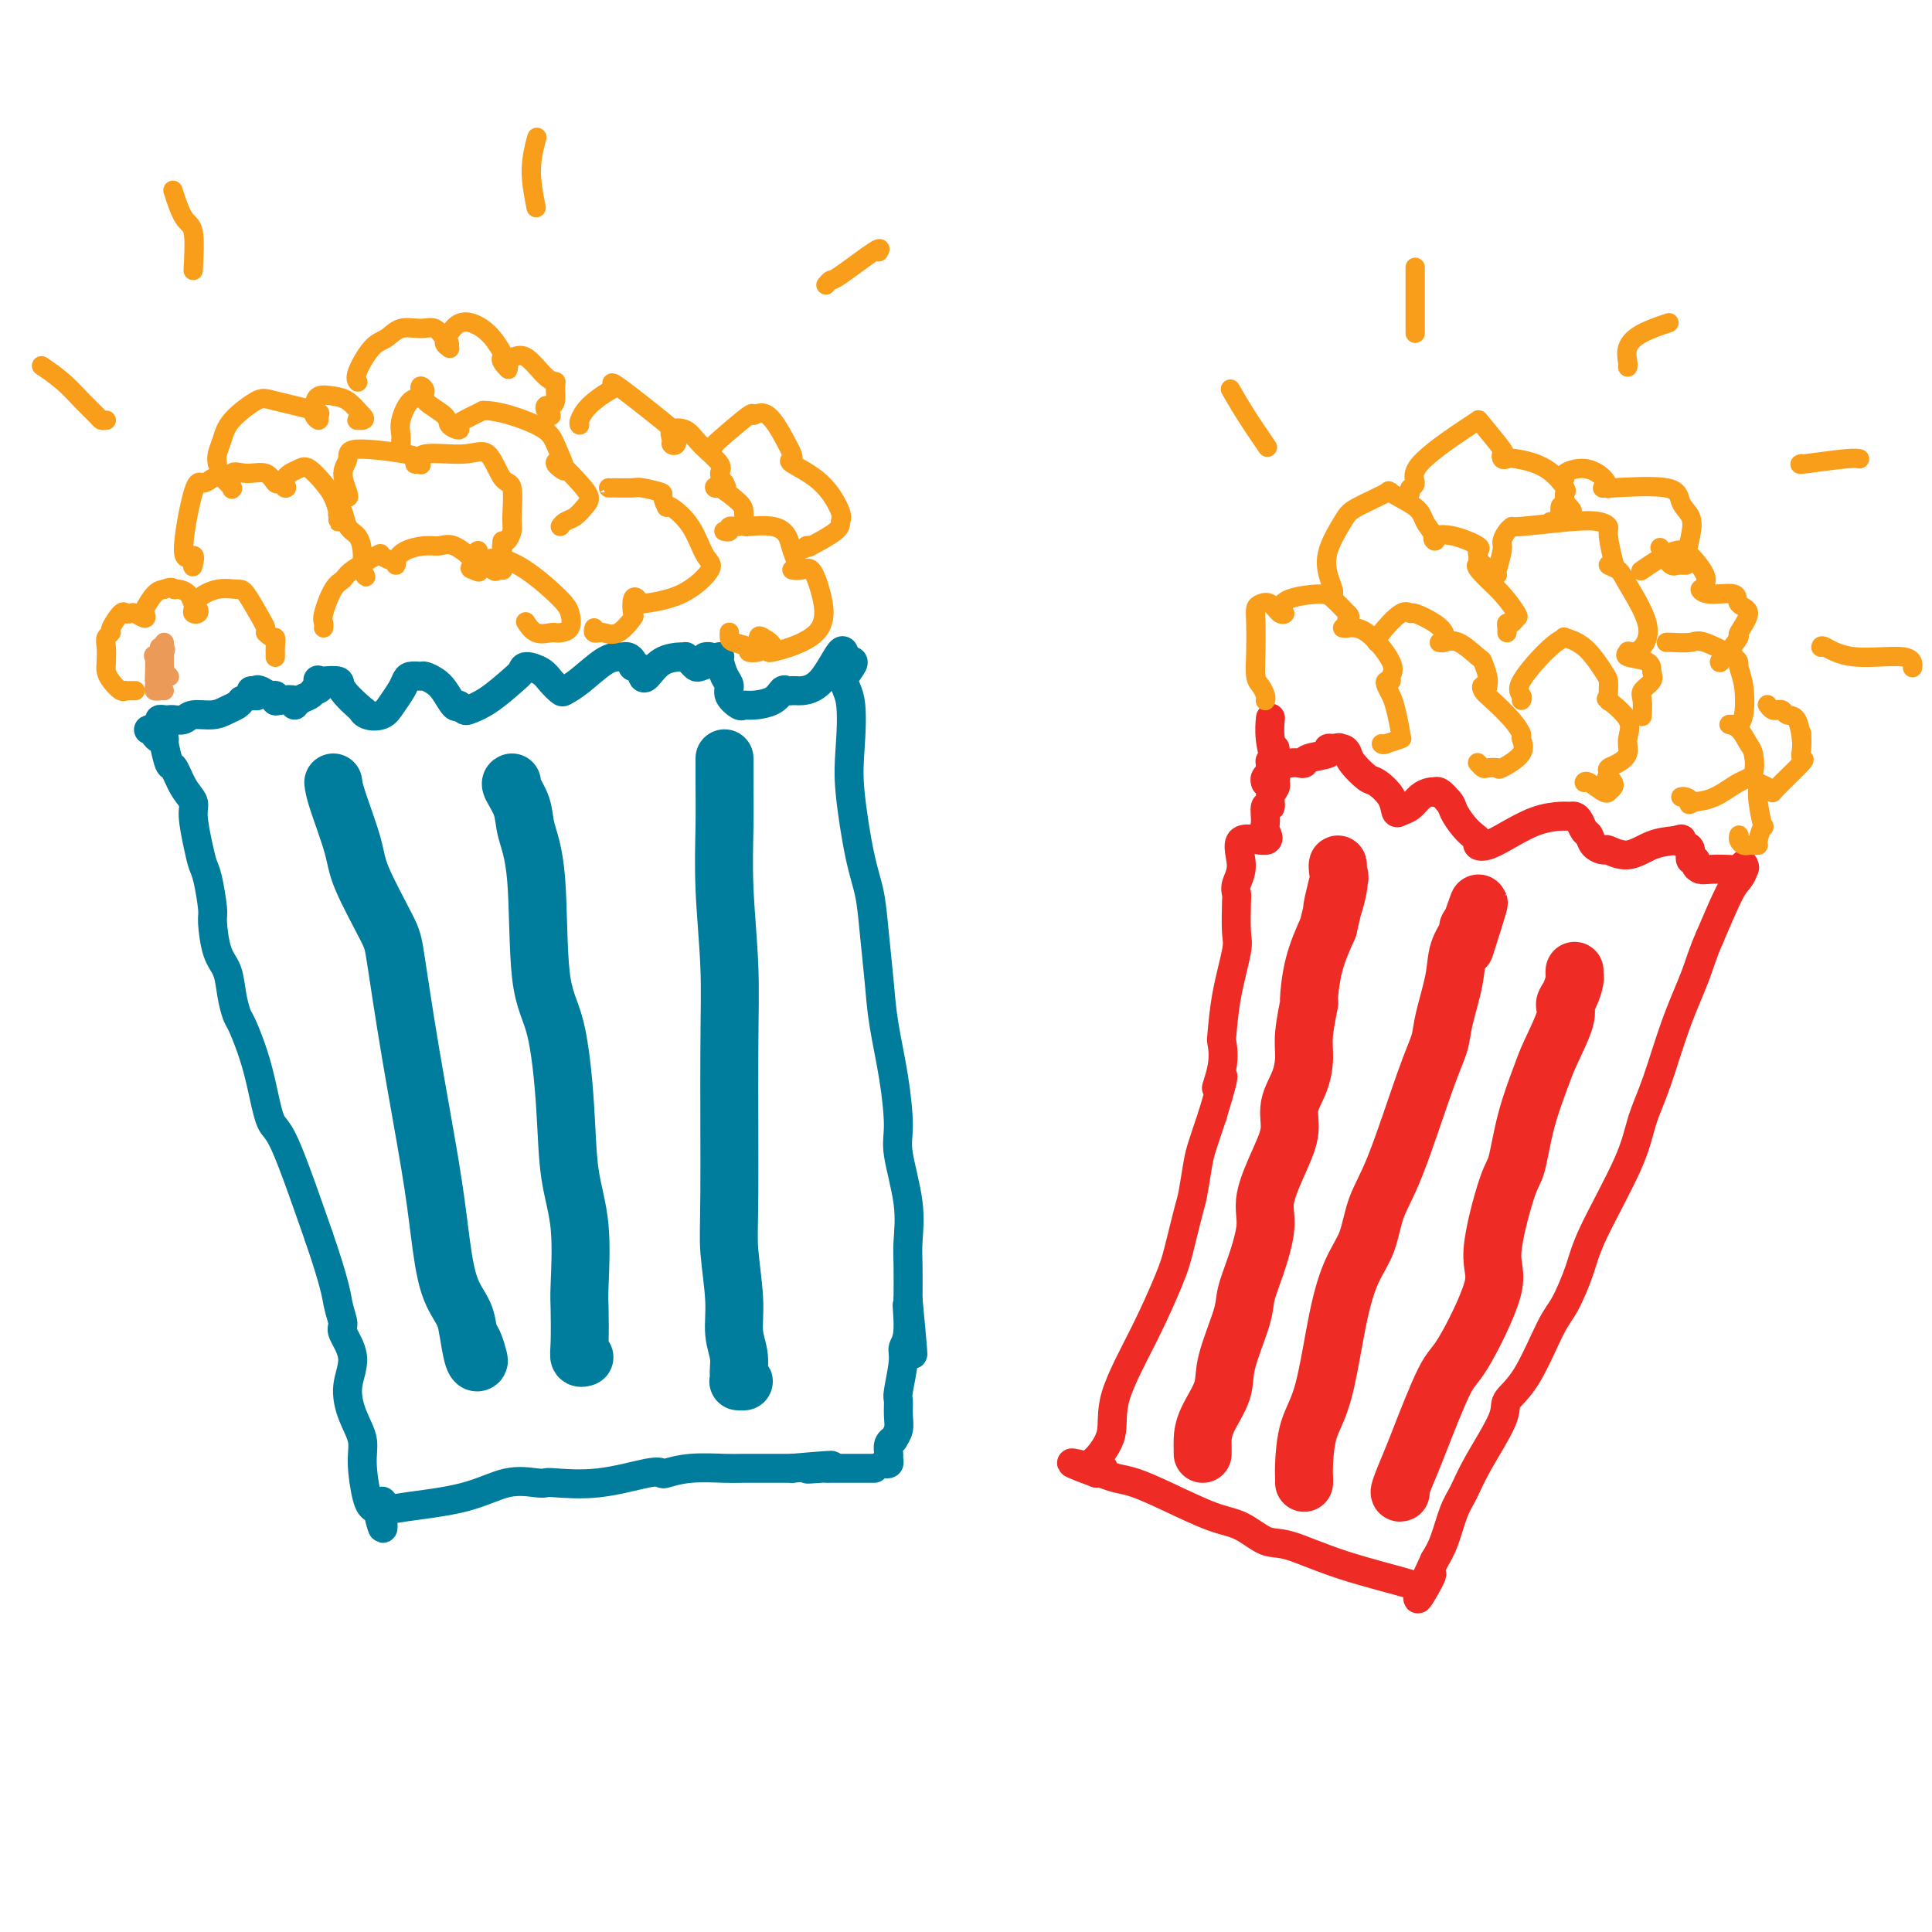 <svg viewBox='0 0 400 400' version='1.1' xmlns='http://www.w3.org/2000/svg' xmlns:xlink='http://www.w3.org/1999/xlink'><g fill='none' stroke='rgb(0,124,156)' stroke-width='6' stroke-linecap='round' stroke-linejoin='round'><path d='M52,143c-0.112,0.430 -0.224,0.860 0,1c0.224,0.140 0.785,-0.011 1,0c0.215,0.011 0.086,0.184 0,0c-0.086,-0.184 -0.128,-0.725 0,-1c0.128,-0.275 0.427,-0.284 1,0c0.573,0.284 1.419,0.859 2,1c0.581,0.141 0.898,-0.154 1,0c0.102,0.154 -0.009,0.756 0,1c0.009,0.244 0.139,0.129 1,0c0.861,-0.129 2.455,-0.272 3,0c0.545,0.272 0.043,0.960 0,1c-0.043,0.040 0.373,-0.566 1,-1c0.627,-0.434 1.465,-0.695 2,-1c0.535,-0.305 0.768,-0.652 1,-1'/><path d='M65,143c2.241,-0.452 1.342,-1.582 1,-2c-0.342,-0.418 -0.129,-0.125 0,0c0.129,0.125 0.174,0.081 1,0c0.826,-0.081 2.433,-0.200 3,0c0.567,0.200 0.095,0.720 1,2c0.905,1.280 3.187,3.319 4,4c0.813,0.681 0.158,0.005 0,0c-0.158,-0.005 0.181,0.661 1,1c0.819,0.339 2.116,0.350 3,0c0.884,-0.350 1.354,-1.060 2,-2c0.646,-0.940 1.468,-2.109 2,-3c0.532,-0.891 0.776,-1.504 1,-2c0.224,-0.496 0.430,-0.874 1,-1c0.570,-0.126 1.504,0.002 2,0c0.496,-0.002 0.553,-0.133 1,0c0.447,0.133 1.285,0.531 2,1c0.715,0.469 1.308,1.011 2,2c0.692,0.989 1.483,2.425 2,3c0.517,0.575 0.758,0.287 1,0'/><path d='M95,146c1.366,1.218 1.281,1.264 2,1c0.719,-0.264 2.241,-0.839 4,-2c1.759,-1.161 3.755,-2.908 5,-4c1.245,-1.092 1.738,-1.529 2,-2c0.262,-0.471 0.293,-0.976 1,-1c0.707,-0.024 2.091,0.435 3,1c0.909,0.565 1.342,1.237 2,2c0.658,0.763 1.542,1.616 2,2c0.458,0.384 0.490,0.299 1,0c0.510,-0.299 1.498,-0.813 3,-2c1.502,-1.187 3.517,-3.047 5,-4c1.483,-0.953 2.435,-0.997 3,-1c0.565,-0.003 0.743,0.037 1,0c0.257,-0.037 0.594,-0.151 1,0c0.406,0.151 0.882,0.566 1,1c0.118,0.434 -0.122,0.886 0,1c0.122,0.114 0.606,-0.110 1,0c0.394,0.110 0.697,0.555 1,1'/><path d='M133,139c0.781,0.415 0.234,-0.046 0,0c-0.234,0.046 -0.153,0.601 0,1c0.153,0.399 0.380,0.642 1,0c0.620,-0.642 1.633,-2.169 3,-3c1.367,-0.831 3.088,-0.965 4,-1c0.912,-0.035 1.017,0.030 1,0c-0.017,-0.030 -0.155,-0.154 0,0c0.155,0.154 0.603,0.588 1,1c0.397,0.412 0.744,0.804 1,1c0.256,0.196 0.422,0.196 1,0c0.578,-0.196 1.567,-0.589 2,-1c0.433,-0.411 0.309,-0.842 0,-1c-0.309,-0.158 -0.803,-0.045 -1,0c-0.197,0.045 -0.099,0.023 0,0'/><path d='M50,145c-0.258,0.342 -0.516,0.684 -1,1c-0.484,0.316 -1.194,0.607 -2,1c-0.806,0.393 -1.707,0.890 -3,1c-1.293,0.110 -2.976,-0.166 -4,0c-1.024,0.166 -1.389,0.776 -2,1c-0.611,0.224 -1.468,0.063 -2,0c-0.532,-0.063 -0.738,-0.027 -1,0c-0.262,0.027 -0.579,0.046 -1,0c-0.421,-0.046 -0.946,-0.157 -1,0c-0.054,0.157 0.363,0.581 0,1c-0.363,0.419 -1.506,0.834 -2,1c-0.494,0.166 -0.340,0.083 0,0c0.340,-0.083 0.864,-0.167 1,0c0.136,0.167 -0.117,0.583 0,1c0.117,0.417 0.605,0.833 1,1c0.395,0.167 0.698,0.083 1,0'/><path d='M34,153c0.104,0.604 -0.136,0.115 0,1c0.136,0.885 0.649,3.143 1,4c0.351,0.857 0.542,0.311 1,1c0.458,0.689 1.183,2.611 2,4c0.817,1.389 1.724,2.245 2,3c0.276,0.755 -0.080,1.411 0,3c0.080,1.589 0.595,4.113 1,6c0.405,1.887 0.699,3.138 1,4c0.301,0.862 0.609,1.334 1,3c0.391,1.666 0.864,4.524 1,6c0.136,1.476 -0.066,1.569 0,3c0.066,1.431 0.398,4.202 1,6c0.602,1.798 1.474,2.625 2,4c0.526,1.375 0.707,3.297 1,5c0.293,1.703 0.697,3.185 1,4c0.303,0.815 0.504,0.961 1,2c0.496,1.039 1.288,2.969 2,5c0.712,2.031 1.346,4.163 2,7c0.654,2.837 1.330,6.379 2,8c0.670,1.621 1.334,1.320 3,5c1.666,3.680 4.333,11.340 7,19'/><path d='M66,256c3.465,10.061 3.628,12.212 4,14c0.372,1.788 0.953,3.212 1,4c0.047,0.788 -0.439,0.941 0,2c0.439,1.059 1.801,3.024 2,5c0.199,1.976 -0.767,3.962 -1,6c-0.233,2.038 0.267,4.130 1,6c0.733,1.870 1.698,3.520 2,5c0.302,1.480 -0.060,2.789 0,5c0.060,2.211 0.542,5.325 1,7c0.458,1.675 0.893,1.913 1,2c0.107,0.087 -0.112,0.025 0,0c0.112,-0.025 0.556,-0.012 1,0'/><path d='M78,312c2.044,8.668 1.153,2.340 1,0c-0.153,-2.340 0.431,-0.690 1,0c0.569,0.690 1.123,0.420 4,0c2.877,-0.420 8.078,-0.989 12,-2c3.922,-1.011 6.564,-2.465 9,-3c2.436,-0.535 4.666,-0.151 6,0c1.334,0.151 1.773,0.068 2,0c0.227,-0.068 0.243,-0.122 2,0c1.757,0.122 5.254,0.421 9,0c3.746,-0.421 7.742,-1.563 10,-2c2.258,-0.437 2.778,-0.170 3,0c0.222,0.170 0.147,0.242 1,0c0.853,-0.242 2.634,-0.797 5,-1c2.366,-0.203 5.316,-0.054 7,0c1.684,0.054 2.101,0.015 4,0c1.899,-0.015 5.281,-0.004 7,0c1.719,0.004 1.777,0.001 2,0c0.223,-0.001 0.612,-0.001 1,0'/><path d='M164,304c14.102,-1.238 6.356,-0.332 4,0c-2.356,0.332 0.677,0.089 2,0c1.323,-0.089 0.938,-0.024 1,0c0.062,0.024 0.573,0.006 1,0c0.427,-0.006 0.769,-0.002 1,0c0.231,0.002 0.349,0.000 1,0c0.651,-0.000 1.834,-0.000 3,0c1.166,0.000 2.314,0.000 3,0c0.686,-0.000 0.910,-0.000 1,0c0.090,0.000 0.045,0.000 0,0'/></g>
<g fill='none' stroke='rgb(238,43,36)' stroke-width='6' stroke-linecap='round' stroke-linejoin='round'><path d='M263,149c0.031,-0.307 0.061,-0.614 0,0c-0.061,0.614 -0.215,2.148 0,4c0.215,1.852 0.799,4.023 1,5c0.201,0.977 0.018,0.759 0,1c-0.018,0.241 0.129,0.941 0,1c-0.129,0.059 -0.532,-0.523 0,-1c0.532,-0.477 2.000,-0.849 3,-1c1.000,-0.151 1.531,-0.083 2,0c0.469,0.083 0.874,0.180 1,0c0.126,-0.180 -0.028,-0.636 1,-1c1.028,-0.364 3.238,-0.637 4,-1c0.762,-0.363 0.075,-0.818 0,-1c-0.075,-0.182 0.463,-0.091 1,0'/><path d='M276,155c2.037,-0.453 1.130,-0.086 1,0c-0.130,0.086 0.516,-0.109 1,0c0.484,0.109 0.806,0.521 1,1c0.194,0.479 0.262,1.026 1,2c0.738,0.974 2.147,2.377 3,3c0.853,0.623 1.149,0.466 2,1c0.851,0.534 2.258,1.758 3,3c0.742,1.242 0.818,2.501 1,3c0.182,0.499 0.469,0.239 1,0c0.531,-0.239 1.304,-0.456 2,-1c0.696,-0.544 1.313,-1.415 2,-2c0.687,-0.585 1.444,-0.883 2,-1c0.556,-0.117 0.912,-0.052 1,0c0.088,0.052 -0.092,0.091 0,0c0.092,-0.091 0.455,-0.312 1,0c0.545,0.312 1.273,1.156 2,2'/><path d='M300,166c0.597,0.610 0.589,1.133 1,2c0.411,0.867 1.239,2.076 2,3c0.761,0.924 1.454,1.563 2,2c0.546,0.437 0.945,0.671 1,1c0.055,0.329 -0.235,0.754 0,1c0.235,0.246 0.994,0.315 2,0c1.006,-0.315 2.258,-1.013 4,-2c1.742,-0.987 3.972,-2.263 6,-3c2.028,-0.737 3.853,-0.937 5,-1c1.147,-0.063 1.617,0.009 2,0c0.383,-0.009 0.679,-0.101 1,0c0.321,0.101 0.668,0.395 1,1c0.332,0.605 0.650,1.519 1,2c0.350,0.481 0.732,0.527 1,1c0.268,0.473 0.423,1.374 1,2c0.577,0.626 1.577,0.977 2,1c0.423,0.023 0.268,-0.283 1,0c0.732,0.283 2.351,1.153 4,1c1.649,-0.153 3.328,-1.329 5,-2c1.672,-0.671 3.336,-0.835 5,-1'/><path d='M347,174c1.730,-0.517 1.056,-0.311 1,0c-0.056,0.311 0.506,0.727 1,1c0.494,0.273 0.920,0.403 1,1c0.080,0.597 -0.184,1.663 0,2c0.184,0.337 0.818,-0.054 1,0c0.182,0.054 -0.087,0.551 0,1c0.087,0.449 0.531,0.848 1,1c0.469,0.152 0.964,0.057 2,0c1.036,-0.057 2.615,-0.076 4,0c1.385,0.076 2.577,0.245 3,0c0.423,-0.245 0.077,-0.905 0,-1c-0.077,-0.095 0.113,0.377 0,1c-0.113,0.623 -0.530,1.399 -1,2c-0.470,0.601 -0.991,1.029 -2,3c-1.009,1.971 -2.504,5.486 -4,9'/><path d='M354,194c-1.573,3.538 -2.006,5.382 -3,8c-0.994,2.618 -2.549,6.008 -4,10c-1.451,3.992 -2.796,8.585 -4,12c-1.204,3.415 -2.265,5.653 -3,8c-0.735,2.347 -1.143,4.803 -3,9c-1.857,4.197 -5.164,10.135 -7,14c-1.836,3.865 -2.202,5.658 -3,8c-0.798,2.342 -2.027,5.234 -3,7c-0.973,1.766 -1.688,2.407 -3,5c-1.312,2.593 -3.219,7.138 -5,10c-1.781,2.862 -3.436,4.041 -4,5c-0.564,0.959 -0.038,1.698 -1,4c-0.962,2.302 -3.412,6.167 -5,9c-1.588,2.833 -2.312,4.636 -3,6c-0.688,1.364 -1.339,2.290 -2,4c-0.661,1.710 -1.332,4.203 -2,6c-0.668,1.797 -1.334,2.899 -2,4'/><path d='M297,323c-6.353,13.544 -2.236,6.403 -1,4c1.236,-2.403 -0.408,-0.067 -1,1c-0.592,1.067 -0.131,0.864 -3,0c-2.869,-0.864 -9.067,-2.390 -14,-4c-4.933,-1.610 -8.600,-3.305 -11,-4c-2.400,-0.695 -3.534,-0.389 -5,-1c-1.466,-0.611 -3.263,-2.138 -5,-3c-1.737,-0.862 -3.414,-1.058 -6,-2c-2.586,-0.942 -6.080,-2.631 -9,-4c-2.920,-1.369 -5.267,-2.419 -7,-3c-1.733,-0.581 -2.851,-0.695 -4,-1c-1.149,-0.305 -2.328,-0.801 -3,-1c-0.672,-0.199 -0.836,-0.099 -1,0'/><path d='M227,305c-10.069,-3.724 -2.741,-1.536 0,-1c2.741,0.536 0.896,-0.582 0,-1c-0.896,-0.418 -0.843,-0.138 0,-1c0.843,-0.862 2.477,-2.866 3,-5c0.523,-2.134 -0.063,-4.400 1,-8c1.063,-3.600 3.776,-8.536 6,-13c2.224,-4.464 3.958,-8.456 5,-11c1.042,-2.544 1.392,-3.641 2,-6c0.608,-2.359 1.475,-5.980 2,-8c0.525,-2.020 0.708,-2.438 1,-4c0.292,-1.562 0.694,-4.267 1,-6c0.306,-1.733 0.516,-2.495 1,-4c0.484,-1.505 1.242,-3.752 2,-6'/><path d='M251,231c3.879,-12.643 1.577,-7.252 1,-6c-0.577,1.252 0.571,-1.636 1,-4c0.429,-2.364 0.139,-4.205 0,-5c-0.139,-0.795 -0.128,-0.546 0,-2c0.128,-1.454 0.375,-4.613 1,-8c0.625,-3.387 1.630,-7.004 2,-9c0.370,-1.996 0.104,-2.373 0,-4c-0.104,-1.627 -0.047,-4.504 0,-6c0.047,-1.496 0.084,-1.611 0,-2c-0.084,-0.389 -0.289,-1.053 0,-2c0.289,-0.947 1.073,-2.177 1,-4c-0.073,-1.823 -1.001,-4.237 0,-5c1.001,-0.763 3.933,0.127 5,0c1.067,-0.127 0.271,-1.269 0,-2c-0.271,-0.731 -0.016,-1.050 0,-2c0.016,-0.950 -0.206,-2.531 0,-3c0.206,-0.469 0.840,0.176 1,0c0.160,-0.176 -0.153,-1.171 0,-2c0.153,-0.829 0.772,-1.492 1,-2c0.228,-0.508 0.065,-0.859 0,-1c-0.065,-0.141 -0.033,-0.070 0,0'/><path d='M264,162c0.309,-2.261 0.083,-1.915 0,-2c-0.083,-0.085 -0.022,-0.603 0,-1c0.022,-0.397 0.007,-0.674 0,-1c-0.007,-0.326 -0.005,-0.701 0,-1c0.005,-0.299 0.012,-0.524 0,-1c-0.012,-0.476 -0.042,-1.205 0,-1c0.042,0.205 0.155,1.344 0,2c-0.155,0.656 -0.577,0.828 -1,1'/><path d='M263,158c-0.150,-0.666 -0.026,-0.333 0,0c0.026,0.333 -0.045,0.664 0,1c0.045,0.336 0.208,0.678 0,1c-0.208,0.322 -0.787,0.625 -1,1c-0.213,0.375 -0.061,0.821 0,1c0.061,0.179 0.030,0.089 0,0'/></g>
<g fill='none' stroke='rgb(238,43,36)' stroke-width='12' stroke-linecap='round' stroke-linejoin='round'><path d='M249,301c0.006,-0.277 0.013,-0.554 0,-1c-0.013,-0.446 -0.045,-1.060 0,-2c0.045,-0.940 0.168,-2.206 1,-4c0.832,-1.794 2.372,-4.114 3,-6c0.628,-1.886 0.345,-3.336 1,-6c0.655,-2.664 2.250,-6.540 3,-9c0.750,-2.460 0.655,-3.504 1,-5c0.345,-1.496 1.130,-3.445 2,-6c0.870,-2.555 1.825,-5.715 2,-8c0.175,-2.285 -0.430,-3.695 0,-6c0.430,-2.305 1.895,-5.505 3,-8c1.105,-2.495 1.850,-4.285 2,-6c0.150,-1.715 -0.296,-3.354 0,-5c0.296,-1.646 1.333,-3.297 2,-5c0.667,-1.703 0.965,-3.457 1,-5c0.035,-1.543 -0.192,-2.875 0,-5c0.192,-2.125 0.804,-5.044 1,-6c0.196,-0.956 -0.024,0.050 0,-1c0.024,-1.050 0.293,-4.157 1,-7c0.707,-2.843 1.854,-5.421 3,-8'/><path d='M275,192c4.188,-17.872 1.658,-8.053 1,-5c-0.658,3.053 0.556,-0.660 1,-3c0.444,-2.340 0.119,-3.307 0,-4c-0.119,-0.693 -0.032,-1.114 0,-1c0.032,0.114 0.009,0.761 0,1c-0.009,0.239 -0.002,0.068 0,0c0.002,-0.068 0.001,-0.034 0,0'/><path d='M270,307c0.011,-0.258 0.022,-0.516 0,-1c-0.022,-0.484 -0.078,-1.195 0,-3c0.078,-1.805 0.290,-4.703 1,-7c0.710,-2.297 1.918,-3.992 3,-8c1.082,-4.008 2.037,-10.329 3,-15c0.963,-4.671 1.934,-7.693 3,-10c1.066,-2.307 2.226,-3.898 3,-6c0.774,-2.102 1.162,-4.715 2,-7c0.838,-2.285 2.127,-4.241 4,-9c1.873,-4.759 4.332,-12.320 6,-17c1.668,-4.680 2.546,-6.480 3,-8c0.454,-1.520 0.486,-2.762 1,-5c0.514,-2.238 1.511,-5.473 2,-8c0.489,-2.527 0.471,-4.348 1,-6c0.529,-1.652 1.604,-3.137 2,-4c0.396,-0.863 0.113,-1.104 0,-1c-0.113,0.104 -0.057,0.552 0,1'/><path d='M304,193c4.200,-12.222 1.200,-2.778 0,1c-1.200,3.778 -0.600,1.889 0,0'/><path d='M290,309c-0.201,0.083 -0.403,0.166 0,-1c0.403,-1.166 1.409,-3.583 2,-5c0.591,-1.417 0.765,-1.836 2,-5c1.235,-3.164 3.532,-9.072 5,-12c1.468,-2.928 2.109,-2.876 4,-6c1.891,-3.124 5.033,-9.423 6,-13c0.967,-3.577 -0.242,-4.432 0,-8c0.242,-3.568 1.936,-9.851 3,-13c1.064,-3.149 1.498,-3.165 2,-5c0.502,-1.835 1.072,-5.489 2,-9c0.928,-3.511 2.213,-6.879 3,-9c0.787,-2.121 1.076,-2.996 2,-5c0.924,-2.004 2.482,-5.139 3,-7c0.518,-1.861 -0.005,-2.450 0,-3c0.005,-0.550 0.537,-1.062 1,-2c0.463,-0.938 0.856,-2.303 1,-3c0.144,-0.697 0.039,-0.726 0,-1c-0.039,-0.274 -0.011,-0.793 0,-1c0.011,-0.207 0.006,-0.104 0,0'/></g>
<g fill='none' stroke='rgb(0,124,156)' stroke-width='12' stroke-linecap='round' stroke-linejoin='round'><path d='M69,162c0.106,0.810 0.212,1.619 1,4c0.788,2.381 2.257,6.332 3,9c0.743,2.668 0.759,4.053 2,7c1.241,2.947 3.708,7.455 5,10c1.292,2.545 1.409,3.128 2,7c0.591,3.872 1.657,11.035 3,19c1.343,7.965 2.962,16.733 4,23c1.038,6.267 1.496,10.034 2,14c0.504,3.966 1.053,8.131 2,11c0.947,2.869 2.293,4.443 3,6c0.707,1.557 0.775,3.098 1,4c0.225,0.902 0.607,1.165 1,2c0.393,0.835 0.799,2.240 1,3c0.201,0.760 0.198,0.874 0,1c-0.198,0.126 -0.592,0.265 -1,-1c-0.408,-1.265 -0.831,-3.933 -1,-5c-0.169,-1.067 -0.085,-0.534 0,0'/><path d='M106,162c-0.212,0.079 -0.423,0.158 0,1c0.423,0.842 1.482,2.445 2,4c0.518,1.555 0.496,3.060 1,5c0.504,1.940 1.534,4.315 2,10c0.466,5.685 0.367,14.681 1,20c0.633,5.319 1.998,6.962 3,11c1.002,4.038 1.642,10.470 2,16c0.358,5.530 0.436,10.156 1,14c0.564,3.844 1.614,6.904 2,11c0.386,4.096 0.107,9.227 0,12c-0.107,2.773 -0.043,3.188 0,5c0.043,1.812 0.063,5.022 0,7c-0.063,1.978 -0.209,2.725 0,3c0.209,0.275 0.774,0.079 1,0c0.226,-0.079 0.113,-0.039 0,0'/><path d='M150,157c0.002,0.166 0.004,0.331 0,1c-0.004,0.669 -0.015,1.841 0,4c0.015,2.159 0.057,5.304 0,9c-0.057,3.696 -0.213,7.943 0,13c0.213,5.057 0.793,10.924 1,16c0.207,5.076 0.040,9.361 0,18c-0.040,8.639 0.046,21.633 0,29c-0.046,7.367 -0.224,9.109 0,12c0.224,2.891 0.849,6.932 1,10c0.151,3.068 -0.174,5.162 0,7c0.174,1.838 0.845,3.421 1,5c0.155,1.579 -0.206,3.155 0,4c0.206,0.845 0.978,0.958 1,1c0.022,0.042 -0.708,0.012 -1,0c-0.292,-0.012 -0.146,-0.006 0,0'/></g>
<g fill='none' stroke='rgb(0,124,156)' stroke-width='6' stroke-linecap='round' stroke-linejoin='round'><path d='M149,136c0.021,-0.035 0.042,-0.071 0,0c-0.042,0.071 -0.148,0.247 0,1c0.148,0.753 0.550,2.082 1,3c0.450,0.918 0.948,1.423 1,2c0.052,0.577 -0.341,1.225 0,2c0.341,0.775 1.415,1.678 2,2c0.585,0.322 0.681,0.062 1,0c0.319,-0.062 0.860,0.074 2,0c1.140,-0.074 2.879,-0.360 4,-1c1.121,-0.640 1.624,-1.636 2,-2c0.376,-0.364 0.623,-0.097 1,0c0.377,0.097 0.883,0.025 1,0c0.117,-0.025 -0.154,-0.002 0,0c0.154,0.002 0.735,-0.016 1,0c0.265,0.016 0.215,0.066 1,0c0.785,-0.066 2.404,-0.249 4,-2c1.596,-1.751 3.170,-5.072 4,-6c0.830,-0.928 0.915,0.536 1,2'/><path d='M175,137c3.344,-0.880 0.706,1.421 0,3c-0.706,1.579 0.522,2.436 1,5c0.478,2.564 0.208,6.835 0,10c-0.208,3.165 -0.354,5.225 0,9c0.354,3.775 1.207,9.264 2,13c0.793,3.736 1.525,5.720 2,8c0.475,2.280 0.692,4.858 1,8c0.308,3.142 0.707,6.849 1,10c0.293,3.151 0.478,5.747 1,9c0.522,3.253 1.380,7.164 2,11c0.620,3.836 1.003,7.598 1,10c-0.003,2.402 -0.393,3.445 0,6c0.393,2.555 1.569,6.623 2,10c0.431,3.377 0.116,6.063 0,8c-0.116,1.937 -0.033,3.125 0,5c0.033,1.875 0.017,4.438 0,7'/><path d='M188,269c1.994,20.976 0.478,7.418 0,3c-0.478,-4.418 0.082,0.306 0,3c-0.082,2.694 -0.807,3.358 -1,4c-0.193,0.642 0.146,1.264 0,3c-0.146,1.736 -0.775,4.588 -1,6c-0.225,1.412 -0.045,1.383 0,2c0.045,0.617 -0.044,1.880 0,3c0.044,1.120 0.222,2.097 0,3c-0.222,0.903 -0.844,1.733 -1,2c-0.156,0.267 0.155,-0.030 0,0c-0.155,0.030 -0.777,0.386 -1,1c-0.223,0.614 -0.046,1.485 0,2c0.046,0.515 -0.039,0.674 0,1c0.039,0.326 0.203,0.818 0,1c-0.203,0.182 -0.772,0.052 -1,0c-0.228,-0.052 -0.114,-0.026 0,0'/></g>
<g fill='none' stroke='rgb(249,158,27)' stroke-width='4' stroke-linecap='round' stroke-linejoin='round'><path d='M28,143c-0.305,-0.003 -0.610,-0.007 -1,0c-0.390,0.007 -0.865,0.024 -1,0c-0.135,-0.024 0.069,-0.088 0,0c-0.069,0.088 -0.410,0.329 -1,0c-0.590,-0.329 -1.427,-1.230 -2,-2c-0.573,-0.770 -0.881,-1.411 -1,-2c-0.119,-0.589 -0.048,-1.125 0,-2c0.048,-0.875 0.072,-2.088 0,-3c-0.072,-0.912 -0.241,-1.523 0,-2c0.241,-0.477 0.891,-0.821 1,-1c0.109,-0.179 -0.323,-0.193 0,-1c0.323,-0.807 1.400,-2.408 2,-3c0.600,-0.592 0.721,-0.176 1,0c0.279,0.176 0.714,0.113 1,0c0.286,-0.113 0.422,-0.275 1,0c0.578,0.275 1.597,0.988 2,1c0.403,0.012 0.191,-0.677 0,-1c-0.191,-0.323 -0.359,-0.279 0,-1c0.359,-0.721 1.245,-2.206 2,-3c0.755,-0.794 1.377,-0.897 2,-1'/><path d='M34,122c1.814,-0.765 1.849,-0.178 2,0c0.151,0.178 0.420,-0.054 1,0c0.580,0.054 1.472,0.393 2,1c0.528,0.607 0.691,1.481 1,2c0.309,0.519 0.763,0.684 1,1c0.237,0.316 0.257,0.785 0,1c-0.257,0.215 -0.791,0.177 -1,0c-0.209,-0.177 -0.094,-0.493 0,-1c0.094,-0.507 0.165,-1.205 1,-2c0.835,-0.795 2.434,-1.688 4,-2c1.566,-0.312 3.099,-0.042 4,0c0.901,0.042 1.169,-0.143 2,1c0.831,1.143 2.224,3.616 3,5c0.776,1.384 0.936,1.681 1,2c0.064,0.319 0.032,0.659 0,1'/><path d='M55,131c1.381,1.509 1.834,0.783 2,1c0.166,0.217 0.044,1.379 0,2c-0.044,0.621 -0.012,0.703 0,1c0.012,0.297 0.003,0.811 0,1c-0.003,0.189 -0.001,0.054 0,0c0.001,-0.054 0.000,-0.027 0,0'/><path d='M40,117c-0.074,0.290 -0.147,0.580 0,0c0.147,-0.580 0.515,-2.029 0,-2c-0.515,0.029 -1.912,1.536 -2,-1c-0.088,-2.536 1.133,-9.117 2,-12c0.867,-2.883 1.381,-2.070 2,-2c0.619,0.070 1.343,-0.605 2,-1c0.657,-0.395 1.246,-0.510 2,0c0.754,0.510 1.674,1.643 2,2c0.326,0.357 0.058,-0.064 0,0c-0.058,0.064 0.092,0.613 0,0c-0.092,-0.613 -0.428,-2.389 0,-3c0.428,-0.611 1.620,-0.056 3,0c1.380,0.056 2.947,-0.387 4,0c1.053,0.387 1.591,1.604 2,2c0.409,0.396 0.688,-0.030 1,0c0.312,0.030 0.656,0.515 1,1'/><path d='M59,101c0.628,0.286 0.198,-0.500 0,-1c-0.198,-0.500 -0.163,-0.713 0,-1c0.163,-0.287 0.453,-0.646 1,-1c0.547,-0.354 1.352,-0.701 2,-1c0.648,-0.299 1.140,-0.551 2,0c0.860,0.551 2.087,1.903 3,3c0.913,1.097 1.513,1.937 2,3c0.487,1.063 0.862,2.348 1,3c0.138,0.652 0.040,0.669 0,1c-0.040,0.331 -0.023,0.974 0,1c0.023,0.026 0.051,-0.566 0,-1c-0.051,-0.434 -0.182,-0.710 0,-1c0.182,-0.290 0.676,-0.593 1,0c0.324,0.593 0.479,2.081 1,3c0.521,0.919 1.408,1.267 2,2c0.592,0.733 0.890,1.851 1,3c0.110,1.149 0.031,2.328 0,3c-0.031,0.672 -0.016,0.836 0,1'/><path d='M75,118c1.298,2.786 0.542,0.750 0,0c-0.542,-0.750 -0.869,-0.214 -1,0c-0.131,0.214 -0.065,0.107 0,0'/><path d='M67,130c0.046,-0.334 0.092,-0.669 0,-1c-0.092,-0.331 -0.322,-0.660 0,-2c0.322,-1.340 1.195,-3.691 2,-5c0.805,-1.309 1.543,-1.576 2,-2c0.457,-0.424 0.634,-1.004 2,-2c1.366,-0.996 3.921,-2.406 5,-3c1.079,-0.594 0.680,-0.371 1,0c0.320,0.371 1.358,0.892 2,1c0.642,0.108 0.889,-0.195 1,0c0.111,0.195 0.088,0.890 0,1c-0.088,0.110 -0.240,-0.365 0,-1c0.240,-0.635 0.873,-1.428 2,-2c1.127,-0.572 2.747,-0.921 4,-1c1.253,-0.079 2.140,0.113 3,0c0.860,-0.113 1.693,-0.530 3,0c1.307,0.530 3.088,2.009 4,3c0.912,0.991 0.956,1.496 1,2'/><path d='M99,118c0.621,0.791 -0.328,0.269 -1,0c-0.672,-0.269 -1.068,-0.286 0,-1c1.068,-0.714 3.600,-2.125 7,-1c3.400,1.125 7.667,4.785 10,7c2.333,2.215 2.730,2.986 3,4c0.270,1.014 0.411,2.271 0,3c-0.411,0.729 -1.373,0.929 -2,1c-0.627,0.071 -0.918,0.012 -1,0c-0.082,-0.012 0.044,0.025 0,0c-0.044,-0.025 -0.259,-0.110 -1,0c-0.741,0.110 -2.007,0.414 -3,0c-0.993,-0.414 -1.712,-1.547 -2,-2c-0.288,-0.453 -0.144,-0.227 0,0'/><path d='M72,103c0.148,-0.043 0.296,-0.085 0,-1c-0.296,-0.915 -1.036,-2.701 -1,-4c0.036,-1.299 0.847,-2.110 1,-3c0.153,-0.890 -0.352,-1.860 2,-2c2.352,-0.140 7.562,0.550 10,1c2.438,0.450 2.104,0.658 2,1c-0.104,0.342 0.022,0.816 0,1c-0.022,0.184 -0.190,0.079 0,0c0.190,-0.079 0.739,-0.131 1,0c0.261,0.131 0.233,0.446 0,0c-0.233,-0.446 -0.671,-1.652 1,-2c1.671,-0.348 5.453,0.161 8,0c2.547,-0.161 3.860,-0.994 5,0c1.140,0.994 2.106,3.815 3,5c0.894,1.185 1.715,0.735 2,2c0.285,1.265 0.035,4.246 0,6c-0.035,1.754 0.144,2.280 0,3c-0.144,0.720 -0.613,1.634 -1,2c-0.387,0.366 -0.694,0.183 -1,0'/><path d='M104,112c-0.309,1.912 -0.082,1.192 0,1c0.082,-0.192 0.018,0.144 0,1c-0.018,0.856 0.008,2.232 0,3c-0.008,0.768 -0.052,0.927 0,1c0.052,0.073 0.200,0.058 0,0c-0.200,-0.058 -0.747,-0.159 -1,0c-0.253,0.159 -0.212,0.579 -1,0c-0.788,-0.579 -2.404,-2.156 -3,-3c-0.596,-0.844 -0.170,-0.955 0,-1c0.170,-0.045 0.085,-0.022 0,0'/><path d='M83,91c0.003,0.378 0.006,0.756 0,1c-0.006,0.244 -0.022,0.355 0,0c0.022,-0.355 0.082,-1.175 0,-2c-0.082,-0.825 -0.304,-1.655 0,-3c0.304,-1.345 1.135,-3.207 2,-4c0.865,-0.793 1.763,-0.518 2,-1c0.237,-0.482 -0.187,-1.720 0,-2c0.187,-0.280 0.986,0.399 1,1c0.014,0.601 -0.757,1.125 0,2c0.757,0.875 3.041,2.103 4,3c0.959,0.897 0.594,1.464 1,2c0.406,0.536 1.583,1.041 2,1c0.417,-0.041 0.074,-0.626 0,-1c-0.074,-0.374 0.122,-0.535 1,-1c0.878,-0.465 2.439,-1.232 4,-2'/><path d='M100,85c3.058,-0.102 8.203,1.644 11,3c2.797,1.356 3.247,2.321 4,4c0.753,1.679 1.808,4.070 2,5c0.192,0.930 -0.480,0.399 -1,0c-0.520,-0.399 -0.888,-0.665 -1,-1c-0.112,-0.335 0.031,-0.738 1,0c0.969,0.738 2.765,2.617 4,4c1.235,1.383 1.911,2.269 2,3c0.089,0.731 -0.407,1.306 -1,2c-0.593,0.694 -1.283,1.506 -2,2c-0.717,0.494 -1.462,0.672 -2,1c-0.538,0.328 -0.868,0.808 -1,1c-0.132,0.192 -0.066,0.096 0,0'/><path d='M123,130c-0.117,0.424 -0.233,0.849 0,1c0.233,0.151 0.816,0.029 1,0c0.184,-0.029 -0.031,0.034 0,0c0.031,-0.034 0.309,-0.164 1,0c0.691,0.164 1.797,0.621 3,0c1.203,-0.621 2.505,-2.321 3,-3c0.495,-0.679 0.182,-0.339 0,-1c-0.182,-0.661 -0.235,-2.324 0,-3c0.235,-0.676 0.758,-0.366 1,0c0.242,0.366 0.203,0.789 0,1c-0.203,0.211 -0.570,0.210 1,0c1.570,-0.210 5.076,-0.628 8,-2c2.924,-1.372 5.267,-3.699 6,-5c0.733,-1.301 -0.143,-1.578 -1,-3c-0.857,-1.422 -1.694,-3.989 -3,-6c-1.306,-2.011 -3.083,-3.464 -4,-4c-0.917,-0.536 -0.976,-0.153 -1,0c-0.024,0.153 -0.012,0.077 0,0'/><path d='M138,105c-1.392,-2.630 -0.373,-2.705 -1,-3c-0.627,-0.295 -2.900,-0.811 -4,-1c-1.100,-0.189 -1.027,-0.051 -2,0c-0.973,0.051 -2.993,0.014 -4,0c-1.007,-0.014 -1.002,-0.004 -1,0c0.002,0.004 0.001,0.002 0,0'/><path d='M120,88c-0.116,-0.170 -0.232,-0.339 0,-1c0.232,-0.661 0.811,-1.813 2,-3c1.189,-1.187 2.987,-2.407 4,-3c1.013,-0.593 1.239,-0.558 1,-1c-0.239,-0.442 -0.944,-1.362 1,0c1.944,1.362 6.536,5.004 9,7c2.464,1.996 2.801,2.346 3,3c0.199,0.654 0.259,1.613 0,2c-0.259,0.387 -0.836,0.202 -1,0c-0.164,-0.202 0.087,-0.423 0,-1c-0.087,-0.577 -0.511,-1.511 0,-2c0.511,-0.489 1.957,-0.531 3,0c1.043,0.531 1.682,1.637 3,3c1.318,1.363 3.317,2.982 4,4c0.683,1.018 0.052,1.434 0,2c-0.052,0.566 0.474,1.283 1,2'/><path d='M150,100c0.818,1.467 0.363,1.135 0,1c-0.363,-0.135 -0.633,-0.073 -1,0c-0.367,0.073 -0.830,0.155 -1,0c-0.170,-0.155 -0.047,-0.549 1,0c1.047,0.549 3.019,2.041 4,3c0.981,0.959 0.972,1.385 1,2c0.028,0.615 0.095,1.419 0,2c-0.095,0.581 -0.351,0.940 -1,1c-0.649,0.060 -1.689,-0.180 -2,0c-0.311,0.180 0.109,0.779 0,1c-0.109,0.221 -0.745,0.063 -1,0c-0.255,-0.063 -0.127,-0.032 0,0'/><path d='M151,131c0.005,-0.089 0.010,-0.178 0,0c-0.010,0.178 -0.034,0.623 0,1c0.034,0.377 0.124,0.688 1,1c0.876,0.312 2.536,0.627 3,1c0.464,0.373 -0.267,0.806 0,1c0.267,0.194 1.531,0.149 2,0c0.469,-0.149 0.141,-0.402 0,-1c-0.141,-0.598 -0.096,-1.542 0,-2c0.096,-0.458 0.244,-0.431 1,0c0.756,0.431 2.119,1.267 2,2c-0.119,0.733 -1.722,1.363 0,1c1.722,-0.363 6.769,-1.719 9,-4c2.231,-2.281 1.648,-5.487 1,-8c-0.648,-2.513 -1.359,-4.333 -2,-5c-0.641,-0.667 -1.211,-0.179 -2,0c-0.789,0.179 -1.797,0.051 -2,0c-0.203,-0.051 0.398,-0.026 1,0'/><path d='M165,118c-0.722,-0.858 -0.026,-0.503 0,-1c0.026,-0.497 -0.617,-1.846 -1,-3c-0.383,-1.154 -0.505,-2.113 -1,-3c-0.495,-0.887 -1.364,-1.700 -3,-2c-1.636,-0.300 -4.039,-0.086 -5,0c-0.961,0.086 -0.481,0.043 0,0'/><path d='M148,92c0.065,-0.042 0.130,-0.083 0,0c-0.130,0.083 -0.455,0.292 1,-1c1.455,-1.292 4.691,-4.084 6,-5c1.309,-0.916 0.692,0.045 1,0c0.308,-0.045 1.542,-1.097 3,0c1.458,1.097 3.141,4.342 4,6c0.859,1.658 0.893,1.729 1,2c0.107,0.271 0.287,0.740 0,1c-0.287,0.260 -1.042,0.309 0,1c1.042,0.691 3.882,2.025 6,4c2.118,1.975 3.514,4.592 4,6c0.486,1.408 0.061,1.607 0,2c-0.061,0.393 0.241,0.982 -1,2c-1.241,1.018 -4.027,2.466 -5,3c-0.973,0.534 -0.135,0.152 0,0c0.135,-0.152 -0.432,-0.076 -1,0'/><path d='M167,113c-1.167,1.167 -0.583,0.583 0,0'/><path d='M262,145c-0.022,0.061 -0.044,0.122 0,0c0.044,-0.122 0.156,-0.427 0,-1c-0.156,-0.573 -0.578,-1.414 -1,-2c-0.422,-0.586 -0.843,-0.917 -1,-2c-0.157,-1.083 -0.050,-2.919 0,-5c0.050,-2.081 0.044,-4.406 0,-6c-0.044,-1.594 -0.126,-2.455 0,-3c0.126,-0.545 0.461,-0.772 1,-1c0.539,-0.228 1.282,-0.455 2,0c0.718,0.455 1.410,1.594 2,2c0.590,0.406 1.078,0.080 1,0c-0.078,-0.080 -0.723,0.085 -1,0c-0.277,-0.085 -0.185,-0.421 0,-1c0.185,-0.579 0.462,-1.403 2,-2c1.538,-0.597 4.337,-0.968 6,-1c1.663,-0.032 2.189,0.277 3,1c0.811,0.723 1.905,1.862 3,3'/><path d='M279,127c0.933,0.801 0.265,0.804 0,1c-0.265,0.196 -0.128,0.587 0,1c0.128,0.413 0.246,0.849 0,1c-0.246,0.151 -0.854,0.019 -1,0c-0.146,-0.019 0.172,0.076 1,0c0.828,-0.076 2.166,-0.322 4,1c1.834,1.322 4.165,4.213 5,6c0.835,1.787 0.174,2.471 0,3c-0.174,0.529 0.138,0.905 0,1c-0.138,0.095 -0.727,-0.090 -1,0c-0.273,0.090 -0.232,0.455 0,1c0.232,0.545 0.653,1.270 1,2c0.347,0.730 0.621,1.466 1,3c0.379,1.534 0.865,3.865 1,5c0.135,1.135 -0.079,1.075 0,1c0.079,-0.075 0.451,-0.164 0,0c-0.451,0.164 -1.726,0.582 -3,1'/><path d='M287,154c-0.689,0.311 -0.911,0.089 -1,0c-0.089,-0.089 -0.044,-0.044 0,0'/><path d='M285,133c0.030,-0.389 0.059,-0.778 1,-2c0.941,-1.222 2.792,-3.277 4,-4c1.208,-0.723 1.773,-0.114 2,0c0.227,0.114 0.114,-0.267 1,0c0.886,0.267 2.769,1.182 4,2c1.231,0.818 1.810,1.541 2,2c0.190,0.459 -0.008,0.656 0,1c0.008,0.344 0.223,0.835 0,1c-0.223,0.165 -0.884,0.003 -1,0c-0.116,-0.003 0.312,0.152 1,0c0.688,-0.152 1.635,-0.613 3,0c1.365,0.613 3.150,2.298 4,3c0.850,0.702 0.767,0.420 1,1c0.233,0.580 0.781,2.023 1,3c0.219,0.977 0.110,1.489 0,2'/><path d='M308,142c0.100,0.886 -0.649,0.101 -1,0c-0.351,-0.101 -0.305,0.482 0,1c0.305,0.518 0.870,0.970 2,2c1.130,1.030 2.824,2.637 4,4c1.176,1.363 1.834,2.481 2,3c0.166,0.519 -0.158,0.440 0,1c0.158,0.560 0.800,1.759 0,3c-0.800,1.241 -3.041,2.525 -4,3c-0.959,0.475 -0.635,0.141 -1,0c-0.365,-0.141 -1.418,-0.090 -2,0c-0.582,0.090 -0.692,0.220 -1,0c-0.308,-0.220 -0.814,-0.790 -1,-1c-0.186,-0.210 -0.053,-0.060 0,0c0.053,0.060 0.027,0.030 0,0'/><path d='M276,123c0.092,-0.191 0.184,-0.381 0,-1c-0.184,-0.619 -0.643,-1.665 -1,-3c-0.357,-1.335 -0.612,-2.959 0,-5c0.612,-2.041 2.090,-4.499 3,-6c0.910,-1.501 1.251,-2.043 3,-3c1.749,-0.957 4.907,-2.327 6,-3c1.093,-0.673 0.122,-0.649 1,0c0.878,0.649 3.606,1.922 5,3c1.394,1.078 1.455,1.961 2,3c0.545,1.039 1.573,2.232 2,3c0.427,0.768 0.254,1.109 0,1c-0.254,-0.109 -0.590,-0.667 0,-1c0.590,-0.333 2.106,-0.440 4,0c1.894,0.440 4.168,1.427 5,2c0.832,0.573 0.224,0.731 0,1c-0.224,0.269 -0.064,0.648 0,1c0.064,0.352 0.032,0.676 0,1'/><path d='M306,116c2.931,2.319 0.758,1.118 0,1c-0.758,-0.118 -0.101,0.848 1,2c1.101,1.152 2.645,2.490 4,4c1.355,1.510 2.521,3.192 3,4c0.479,0.808 0.272,0.742 0,1c-0.272,0.258 -0.609,0.840 -1,1c-0.391,0.160 -0.837,-0.101 -1,0c-0.163,0.101 -0.044,0.566 0,1c0.044,0.434 0.013,0.838 0,1c-0.013,0.162 -0.006,0.081 0,0'/><path d='M315,145c0.156,-0.280 0.312,-0.559 0,-1c-0.312,-0.441 -1.091,-1.043 0,-3c1.091,-1.957 4.054,-5.267 6,-7c1.946,-1.733 2.875,-1.888 3,-2c0.125,-0.112 -0.555,-0.182 0,0c0.555,0.182 2.345,0.616 4,2c1.655,1.384 3.177,3.716 4,5c0.823,1.284 0.949,1.518 1,2c0.051,0.482 0.029,1.213 0,2c-0.029,0.787 -0.064,1.631 0,2c0.064,0.369 0.229,0.262 0,0c-0.229,-0.262 -0.852,-0.680 0,0c0.852,0.680 3.177,2.458 4,4c0.823,1.542 0.143,2.847 0,4c-0.143,1.153 0.250,2.154 0,3c-0.250,0.846 -1.144,1.535 -2,2c-0.856,0.465 -1.673,0.704 -2,1c-0.327,0.296 -0.163,0.648 0,1'/><path d='M333,160c-0.675,1.879 -0.363,1.077 0,1c0.363,-0.077 0.776,0.570 1,1c0.224,0.430 0.260,0.644 0,1c-0.260,0.356 -0.816,0.856 -1,1c-0.184,0.144 0.003,-0.066 0,0c-0.003,0.066 -0.197,0.410 -1,0c-0.803,-0.410 -2.216,-1.572 -3,-2c-0.784,-0.428 -0.938,-0.122 -1,0c-0.062,0.122 -0.031,0.061 0,0'/><path d='M310,119c-0.119,-0.016 -0.238,-0.033 0,-1c0.238,-0.967 0.833,-2.885 1,-4c0.167,-1.115 -0.095,-1.427 0,-2c0.095,-0.573 0.546,-1.408 1,-2c0.454,-0.592 0.910,-0.940 1,-1c0.090,-0.060 -0.187,0.169 2,0c2.187,-0.169 6.838,-0.735 10,-1c3.162,-0.265 4.835,-0.228 6,0c1.165,0.228 1.823,0.649 2,1c0.177,0.351 -0.128,0.633 0,2c0.128,1.367 0.689,3.821 1,5c0.311,1.179 0.372,1.084 0,1c-0.372,-0.084 -1.177,-0.156 -1,0c0.177,0.156 1.338,0.539 2,1c0.662,0.461 0.827,1.000 2,3c1.173,2.000 3.354,5.462 4,8c0.646,2.538 -0.244,4.154 -1,5c-0.756,0.846 -1.378,0.923 -2,1'/><path d='M338,135c-0.707,0.942 -0.975,0.297 -1,0c-0.025,-0.297 0.191,-0.245 0,0c-0.191,0.245 -0.791,0.685 0,1c0.791,0.315 2.972,0.506 4,1c1.028,0.494 0.902,1.292 1,2c0.098,0.708 0.418,1.325 0,2c-0.418,0.675 -1.576,1.408 -2,2c-0.424,0.592 -0.114,1.044 0,2c0.114,0.956 0.033,2.416 0,3c-0.033,0.584 -0.016,0.292 0,0'/><path d='M345,133c0.014,-0.022 0.027,-0.043 1,0c0.973,0.043 2.905,0.151 4,0c1.095,-0.151 1.352,-0.559 3,0c1.648,0.559 4.686,2.087 6,3c1.314,0.913 0.903,1.211 1,2c0.097,0.789 0.703,2.068 1,4c0.297,1.932 0.284,4.517 0,6c-0.284,1.483 -0.841,1.862 -1,2c-0.159,0.138 0.079,0.033 0,0c-0.079,-0.033 -0.477,0.005 -1,0c-0.523,-0.005 -1.171,-0.054 -1,0c0.171,0.054 1.163,0.212 2,1c0.837,0.788 1.520,2.207 2,3c0.480,0.793 0.759,0.958 1,2c0.241,1.042 0.446,2.959 0,4c-0.446,1.041 -1.542,1.207 -3,2c-1.458,0.793 -3.277,2.214 -5,3c-1.723,0.786 -3.349,0.939 -4,1c-0.651,0.061 -0.325,0.031 0,0'/><path d='M351,166c-2.038,0.989 -1.134,0.461 -1,0c0.134,-0.461 -0.502,-0.855 -1,-1c-0.498,-0.145 -0.856,-0.041 -1,0c-0.144,0.041 -0.072,0.021 0,0'/><path d='M340,118c-0.236,0.165 -0.472,0.331 0,0c0.472,-0.331 1.653,-1.158 3,-2c1.347,-0.842 2.859,-1.700 4,-2c1.141,-0.300 1.909,-0.043 3,1c1.091,1.043 2.505,2.872 3,4c0.495,1.128 0.070,1.554 0,2c-0.070,0.446 0.213,0.911 0,1c-0.213,0.089 -0.923,-0.197 -1,0c-0.077,0.197 0.479,0.877 2,1c1.521,0.123 4.007,-0.310 5,0c0.993,0.310 0.493,1.362 1,2c0.507,0.638 2.023,0.862 2,2c-0.023,1.138 -1.583,3.191 -2,4c-0.417,0.809 0.309,0.374 0,1c-0.309,0.626 -1.655,2.313 -3,4'/><path d='M357,136c-1.000,1.622 -1.000,1.178 -1,1c-0.000,-0.178 0.000,-0.089 0,0'/><path d='M360,173c0.024,-0.083 0.048,-0.166 0,0c-0.048,0.166 -0.166,0.580 0,1c0.166,0.420 0.618,0.844 1,1c0.382,0.156 0.694,0.043 1,0c0.306,-0.043 0.605,-0.018 1,0c0.395,0.018 0.887,0.027 1,0c0.113,-0.027 -0.152,-0.091 0,-1c0.152,-0.909 0.721,-2.664 1,-3c0.279,-0.336 0.269,0.746 0,0c-0.269,-0.746 -0.798,-3.321 -1,-5c-0.202,-1.679 -0.078,-2.460 0,-3c0.078,-0.540 0.111,-0.837 0,-1c-0.111,-0.163 -0.365,-0.191 0,0c0.365,0.191 1.348,0.603 2,1c0.652,0.397 0.973,0.780 1,1c0.027,0.220 -0.242,0.277 1,-1c1.242,-1.277 3.993,-3.886 5,-5c1.007,-1.114 0.270,-0.732 0,-1c-0.270,-0.268 -0.073,-1.188 0,-2c0.073,-0.812 0.021,-1.518 0,-2c-0.021,-0.482 -0.010,-0.741 0,-1'/><path d='M373,152c-0.001,-0.706 -0.002,0.528 0,1c0.002,0.472 0.008,0.180 0,0c-0.008,-0.180 -0.029,-0.248 0,0c0.029,0.248 0.109,0.813 0,0c-0.109,-0.813 -0.407,-3.003 -1,-4c-0.593,-0.997 -1.482,-0.802 -2,-1c-0.518,-0.198 -0.664,-0.789 -1,-1c-0.336,-0.211 -0.861,-0.043 -1,0c-0.139,0.043 0.107,-0.040 0,0c-0.107,0.040 -0.567,0.203 -1,0c-0.433,-0.203 -0.838,-0.772 -1,-1c-0.162,-0.228 -0.081,-0.114 0,0'/><path d='M292,102c-0.150,-0.378 -0.299,-0.756 0,-1c0.299,-0.244 1.047,-0.354 1,-1c-0.047,-0.646 -0.887,-1.829 1,-4c1.887,-2.171 6.502,-5.329 9,-7c2.498,-1.671 2.879,-1.856 3,-2c0.121,-0.144 -0.017,-0.249 1,1c1.017,1.249 3.189,3.850 4,5c0.811,1.150 0.260,0.848 0,1c-0.260,0.152 -0.230,0.759 0,1c0.230,0.241 0.660,0.116 1,0c0.340,-0.116 0.588,-0.222 2,0c1.412,0.222 3.987,0.771 6,2c2.013,1.229 3.465,3.139 4,4c0.535,0.861 0.153,0.675 0,1c-0.153,0.325 -0.076,1.163 0,2'/><path d='M324,104c2.844,2.864 0.956,1.524 0,1c-0.956,-0.524 -0.978,-0.231 -1,0c-0.022,0.231 -0.045,0.402 0,1c0.045,0.598 0.156,1.624 0,2c-0.156,0.376 -0.581,0.101 -1,0c-0.419,-0.101 -0.834,-0.029 -1,0c-0.166,0.029 -0.083,0.014 0,0'/><path d='M323,99c0.514,0.071 1.027,0.142 1,0c-0.027,-0.142 -0.596,-0.497 0,-1c0.596,-0.503 2.357,-1.154 4,-1c1.643,0.154 3.169,1.113 4,2c0.831,0.887 0.966,1.702 1,2c0.034,0.298 -0.033,0.077 0,0c0.033,-0.077 0.164,-0.012 0,0c-0.164,0.012 -0.625,-0.031 -1,0c-0.375,0.031 -0.663,0.134 2,0c2.663,-0.134 8.279,-0.505 11,0c2.721,0.505 2.549,1.887 3,3c0.451,1.113 1.527,1.959 2,3c0.473,1.041 0.343,2.279 0,4c-0.343,1.721 -0.900,3.925 -1,5c-0.100,1.075 0.257,1.021 0,1c-0.257,-0.021 -1.129,-0.011 -2,0'/><path d='M347,117c-1.133,0.889 -2.467,-1.889 -3,-3c-0.533,-1.111 -0.267,-0.556 0,0'/><path d='M45,96c-0.089,-0.595 -0.178,-1.191 0,-2c0.178,-0.809 0.623,-1.832 1,-3c0.377,-1.168 0.685,-2.482 2,-4c1.315,-1.518 3.635,-3.239 5,-4c1.365,-0.761 1.774,-0.560 4,0c2.226,0.560 6.271,1.479 8,2c1.729,0.521 1.144,0.644 1,1c-0.144,0.356 0.152,0.946 0,1c-0.152,0.054 -0.754,-0.429 -1,-1c-0.246,-0.571 -0.138,-1.230 0,-2c0.138,-0.770 0.305,-1.650 1,-2c0.695,-0.350 1.918,-0.171 3,0c1.082,0.171 2.023,0.335 3,1c0.977,0.665 1.988,1.833 3,3'/><path d='M75,86c0.933,0.845 0.264,0.959 0,1c-0.264,0.041 -0.123,0.011 0,0c0.123,-0.011 0.229,-0.003 0,0c-0.229,0.003 -0.792,0.001 -1,0c-0.208,-0.001 -0.059,-0.000 0,0c0.059,0.000 0.030,0.000 0,0'/><path d='M74,79c0.071,0.087 0.142,0.173 0,0c-0.142,-0.173 -0.499,-0.606 0,-2c0.499,-1.394 1.852,-3.748 3,-5c1.148,-1.252 2.090,-1.400 3,-2c0.910,-0.600 1.789,-1.650 3,-2c1.211,-0.350 2.755,0.001 4,0c1.245,-0.001 2.191,-0.353 3,0c0.809,0.353 1.480,1.413 2,2c0.520,0.587 0.888,0.702 1,1c0.112,0.298 -0.031,0.781 0,1c0.031,0.219 0.237,0.176 0,0c-0.237,-0.176 -0.917,-0.486 -1,-1c-0.083,-0.514 0.430,-1.234 1,-2c0.570,-0.766 1.197,-1.578 2,-2c0.803,-0.422 1.782,-0.453 3,0c1.218,0.453 2.674,1.391 4,3c1.326,1.609 2.522,3.888 3,5c0.478,1.112 0.239,1.056 0,1'/><path d='M105,76c0.850,1.225 -0.525,-0.211 -1,-1c-0.475,-0.789 -0.051,-0.929 0,-1c0.051,-0.071 -0.270,-0.072 0,0c0.270,0.072 1.130,0.216 2,0c0.870,-0.216 1.751,-0.794 3,0c1.249,0.794 2.868,2.959 4,4c1.132,1.041 1.778,0.958 2,1c0.222,0.042 0.020,0.210 0,1c-0.020,0.790 0.142,2.201 0,3c-0.142,0.799 -0.588,0.985 -1,1c-0.412,0.015 -0.791,-0.140 -1,0c-0.209,0.140 -0.249,0.576 0,1c0.249,0.424 0.785,0.835 1,1c0.215,0.165 0.107,0.082 0,0'/><path d='M22,87c-0.376,0.048 -0.753,0.097 -1,0c-0.247,-0.097 -0.365,-0.338 -1,-1c-0.635,-0.662 -1.789,-1.744 -3,-3c-1.211,-1.256 -2.480,-2.684 -4,-4c-1.520,-1.316 -3.291,-2.519 -4,-3c-0.709,-0.481 -0.354,-0.241 0,0'/><path d='M40,56c0.167,-3.190 0.333,-6.381 0,-8c-0.333,-1.619 -1.167,-1.667 -2,-3c-0.833,-1.333 -1.667,-3.952 -2,-5c-0.333,-1.048 -0.167,-0.524 0,0'/><path d='M111,43c-0.533,-2.711 -1.067,-5.422 -1,-8c0.067,-2.578 0.733,-5.022 1,-6c0.267,-0.978 0.133,-0.489 0,0'/><path d='M171,59c0.400,-0.461 0.801,-0.922 1,-1c0.199,-0.078 0.198,0.226 2,-1c1.802,-1.226 5.408,-3.984 7,-5c1.592,-1.016 1.169,-0.290 1,0c-0.169,0.290 -0.085,0.145 0,0'/><path d='M262,92c0.363,0.530 0.726,1.060 0,0c-0.726,-1.060 -2.542,-3.708 -4,-6c-1.458,-2.292 -2.560,-4.226 -3,-5c-0.440,-0.774 -0.220,-0.387 0,0'/><path d='M293,69c0.000,-0.994 0.000,-1.988 0,-3c0.000,-1.012 0.000,-2.042 0,-4c0.000,-1.958 0.000,-4.845 0,-6c0.000,-1.155 0.000,-0.577 0,0'/><path d='M337,76c0.051,-0.158 0.102,-0.316 0,-1c-0.102,-0.684 -0.357,-1.895 0,-3c0.357,-1.105 1.327,-2.105 3,-3c1.673,-0.895 4.049,-1.684 5,-2c0.951,-0.316 0.475,-0.158 0,0'/><path d='M373,96c-0.393,0.113 -0.786,0.226 1,0c1.786,-0.226 5.750,-0.792 8,-1c2.250,-0.208 2.786,-0.060 3,0c0.214,0.060 0.107,0.030 0,0'/><path d='M377,134c0.030,-0.242 0.061,-0.485 1,0c0.939,0.485 2.788,1.697 6,2c3.212,0.303 7.788,-0.303 10,0c2.212,0.303 2.061,1.515 2,2c-0.061,0.485 -0.030,0.242 0,0'/></g>
<g fill='none' stroke='rgb(236,154,87)' stroke-width='4' stroke-linecap='round' stroke-linejoin='round'><path d='M33,134c-0.006,0.364 -0.012,0.728 0,1c0.012,0.272 0.042,0.451 0,1c-0.042,0.549 -0.155,1.468 0,2c0.155,0.532 0.578,0.679 1,1c0.422,0.321 0.844,0.817 1,1c0.156,0.183 0.044,0.052 0,0c-0.044,-0.052 -0.022,-0.026 0,0'/><path d='M34,134c0.226,0.279 0.453,0.557 0,1c-0.453,0.443 -1.585,1.050 -2,1c-0.415,-0.050 -0.112,-0.756 0,0c0.112,0.756 0.033,2.973 0,4c-0.033,1.027 -0.019,0.864 0,1c0.019,0.136 0.044,0.572 0,1c-0.044,0.428 -0.156,0.847 0,1c0.156,0.153 0.580,0.041 1,0c0.420,-0.041 0.834,-0.012 1,0c0.166,0.012 0.083,0.006 0,0'/><path d='M34,133c0.001,0.240 0.001,0.479 0,1c-0.001,0.521 -0.004,1.323 0,2c0.004,0.677 0.015,1.229 0,2c-0.015,0.771 -0.057,1.762 0,2c0.057,0.238 0.211,-0.276 0,0c-0.211,0.276 -0.788,1.344 -1,2c-0.212,0.656 -0.061,0.902 0,1c0.061,0.098 0.030,0.049 0,0'/></g>
</svg>